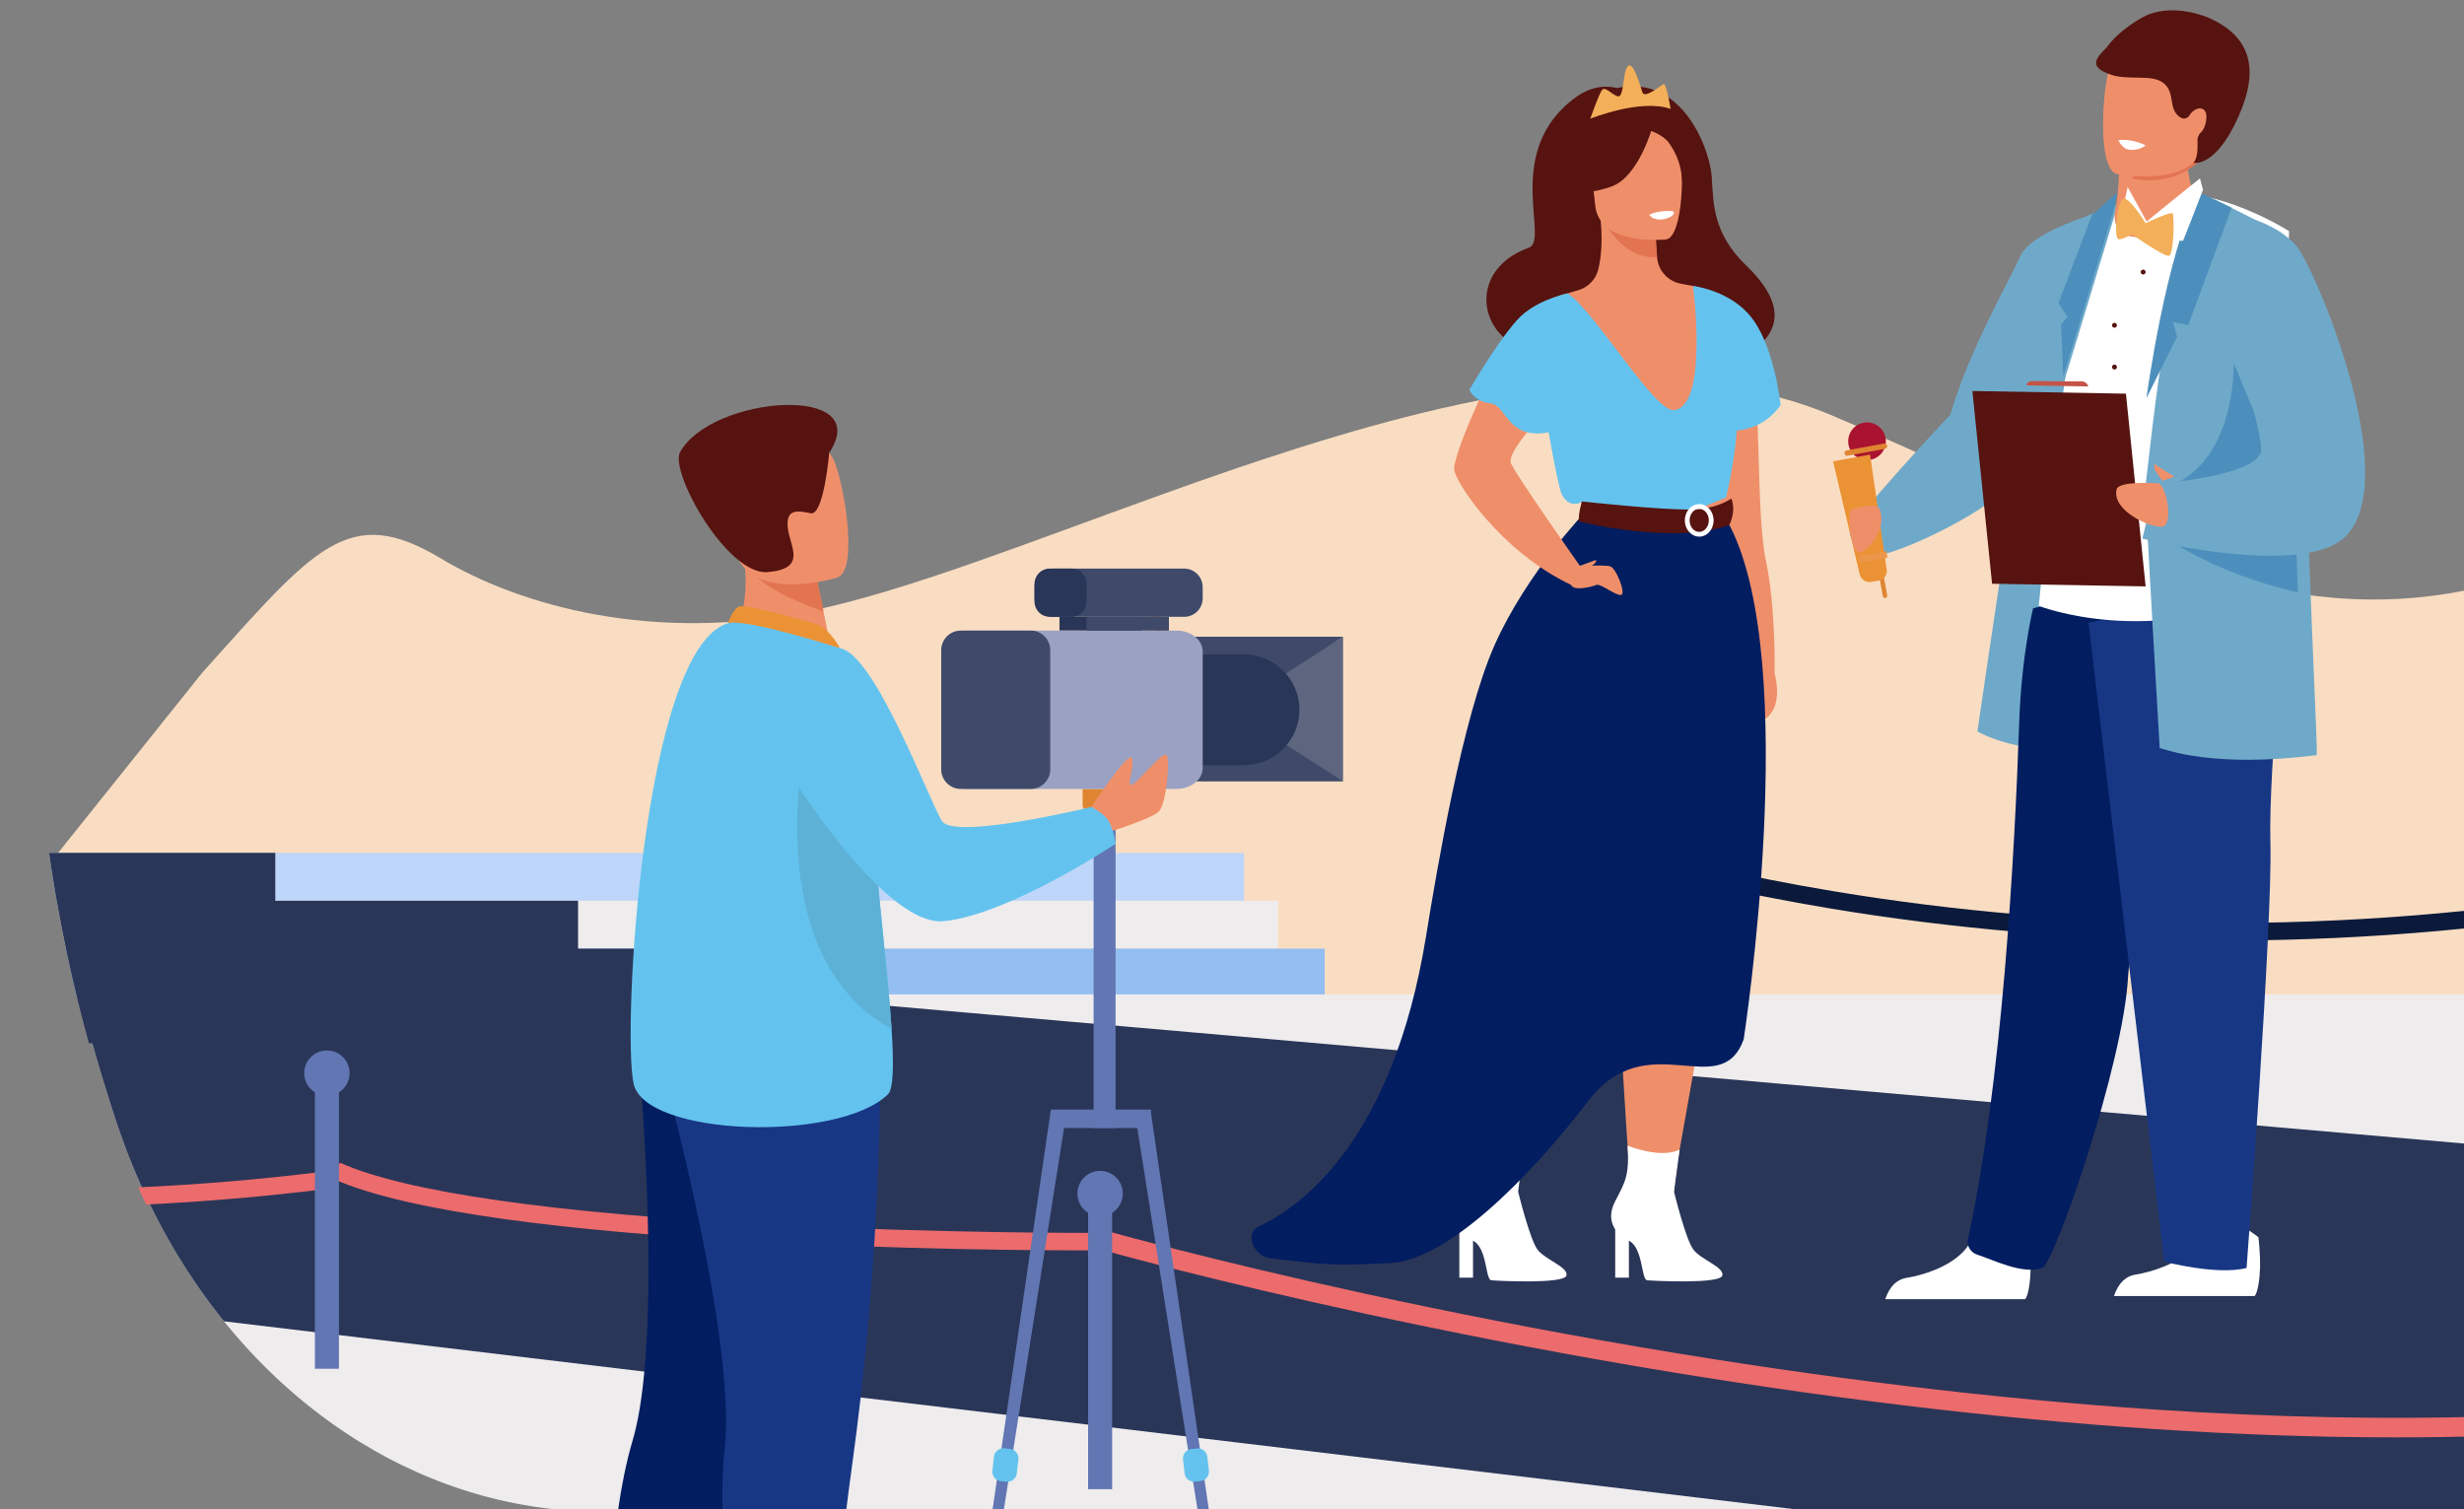 <?xml version="1.0" encoding="UTF-8" standalone="no"?>
<!-- Created with Inkscape (http://www.inkscape.org/) -->

<svg
   xmlns:dc="http://purl.org/dc/elements/1.1/"
   xmlns:cc="http://creativecommons.org/ns#"
   xmlns:rdf="http://www.w3.org/1999/02/22-rdf-syntax-ns#"
   xmlns:svg="http://www.w3.org/2000/svg"
   xmlns="http://www.w3.org/2000/svg"
   xmlns:sodipodi="http://sodipodi.sourceforge.net/DTD/sodipodi-0.dtd"
   xmlns:inkscape="http://www.inkscape.org/namespaces/inkscape"
   version="1.1"
   id="svg2"
   xml:space="preserve"
   width="1200"
   height="735"
   viewBox="0 0 1200 735"
   sodipodi:docname="celebrity nft marketplace development.svg"
   inkscape:version="0.91 r13725"><rect x="0" y="0" width="1200" height="735" fill="#808080" stroke="none"/><defs
     id="defs6" /><sodipodi:namedview
     id="namedview4"
     pagecolor="#ffffff"
     bordercolor="#666666"
     borderopacity="1.0"
     inkscape:pageshadow="2"
     inkscape:pageopacity="0.0"
     inkscape:pagecheckerboard="0"
     showgrid="false"
     borderlayer="true"
     inkscape:zoom="0.50063319"
     inkscape:cx="810.14741"
     inkscape:cy="580.21732"
     inkscape:window-width="1366"
     inkscape:window-height="705"
     inkscape:window-x="-8"
     inkscape:window-y="-8"
     inkscape:window-maximized="1"
     inkscape:current-layer="g8" /><g
     id="g8"
     inkscape:groupmode="layer"
     inkscape:label="ink_ext_XXXXXX"
     transform="matrix(1.333,0,0,-1.333,0,735)"><g
       id="g5029"
       transform="matrix(0.643,0,0,0.643,-379.474,-136.267)"><g
         id="g352"
         transform="matrix(0.348,0,0,0.348,-3675.073,-924.702)"><path
           sodipodi:nodetypes="ccccccccccccc"
           d="m 16300,4770.28 0,-668.96 -3877.818,0 -80.386,224.648 245.004,306.242 c 183.382,203.959 238.298,277.148 389.124,186.477 128,-76.61 346.476,-139.777 606.276,-85.327 154.3,32.19 353.6,111.32 568.4,188.59 149.1,53.71 305.7,106.35 459.7,141.73 89.4,20.53 178,35.2 263.6,40.83 133.2,8.8 259.4,-4.32 371.3,-51.51 40.5,-17.03 79.8,-34.23 118,-51.26 353,-157.22 618.9,-303.27 936.8,-231.46"
           style="fill:#f9ddc2;fill-opacity:1;fill-rule:nonzero;stroke:none"
           id="path354"
           inkscape:connector-curvature="0" /></g><path
         d="m 1219,705.99 c 0,-0.05 66.5,-1.77 82.23,-44.01 15.72,-42.24 38.93,-38.16 63.8,-27.77 24.86,10.4 88.98,-21.41 88.42,-56.06 -0.57,-34.66 0,-76.34 0,-76.34 l -251.1,1.42 16.65,202.76"
         style="fill:#f9ddc2;fill-opacity:1;fill-rule:nonzero;stroke:none"
         id="path356"
         inkscape:connector-curvature="0" /><path
         d="m 1201.9,703.37 0,3.91 c -0.24,-1.89 -0.24,-3.27 0,-3.91"
         style="fill:#f9ddc2;fill-opacity:1;fill-rule:nonzero;stroke:none"
         id="path370"
         inkscape:connector-curvature="0" /><path
         d="m 1297.06,584.87 0,-27.21 -674.689,0 c -0.22,1.26 -0.449,2.52 -0.659,3.78 -0.315,1.85 -0.62,3.71 -0.926,5.56 -0.391,2.35 -0.763,4.71 -1.126,7.08 -0.305,1.95 -0.611,3.92 -0.897,5.89 -0.048,0.37 -0.105,0.72 -0.152,1.08 -0.182,1.27 -0.372,2.54 -0.545,3.82 l 678.994,0"
         style="fill:#bed6f9;fill-opacity:1;fill-rule:nonzero;stroke:none"
         id="path372"
         inkscape:connector-curvature="0" /><path
         d="m 1316.35,557.66 0,-27.21 -688.72,0 -0.009,0.02 c -0.124,0.63 -0.258,1.24 -0.382,1.86 -0.267,1.27 -0.535,2.54 -0.802,3.83 -0.411,2.06 -0.83,4.15 -1.231,6.23 -0.038,0.18 -0.067,0.35 -0.105,0.52 -0.372,1.91 -0.735,3.83 -1.088,5.75 -0.353,1.84 -0.687,3.68 -1.031,5.52 -0.2,1.13 -0.391,2.25 -0.592,3.37 l -0.019,0.11 693.979,0"
         style="fill:#eeeced;fill-opacity:1;fill-rule:nonzero;stroke:none"
         id="path374"
         inkscape:connector-curvature="0" /><path
         d="m 1342.85,530.45 0,-27.22 -709.035,0 c -0.191,0.79 -0.382,1.58 -0.573,2.36 -0.124,0.5 -0.248,1 -0.362,1.5 -0.363,1.51 -0.726,3.02 -1.069,4.54 -0.325,1.35 -0.64,2.71 -0.955,4.09 -0.238,1.07 -0.486,2.15 -0.725,3.23 -0.869,3.81 -1.699,7.65 -2.501,11.5 l 715.22,0"
         style="fill:#93bef2;fill-opacity:1;fill-rule:nonzero;stroke:none"
         id="path376"
         inkscape:connector-curvature="0" /><path
         d="m 618.066,584.87 0,0 0,0 c -0.104,0.7 -0.201,1.4 -0.296,2.1 -0.142,1.03 -0.281,2.05 -0.418,3.08 0.139,-1.03 0.281,-2.05 0.423,-3.08 0.088,-0.7 0.187,-1.4 0.296,-2.1 m -1.141,8.38 c -0.044,0.32 -0.089,0.64 -0.133,0.97 -0.198,1.55 -0.389,3.08 -0.579,4.63 0.194,-1.55 0.383,-3.08 0.58,-4.62 0.045,-0.34 0.091,-0.66 0.132,-0.98 m -2.075,17.51 c -0.086,0.81 -0.171,1.61 -0.253,2.42 -0.044,0.42 -0.088,0.84 -0.13,1.27 0.043,-0.43 0.088,-0.85 0.133,-1.27 0.082,-0.81 0.165,-1.61 0.25,-2.42 m -0.768,7.58 c -0.038,0.39 -0.077,0.78 -0.115,1.17 -0.007,0.11 -0.019,0.22 -0.032,0.32 0.013,-0.1 0.026,-0.21 0.033,-0.32 0.038,-0.39 0.076,-0.78 0.114,-1.17 m -0.178,1.77 c -0.156,1.71 -0.304,3.42 -0.452,5.13 -0.038,0.43 -0.075,0.86 -0.111,1.29 0.037,-0.43 0.075,-0.86 0.114,-1.29 0.143,-1.71 0.296,-3.42 0.449,-5.13 m -1.073,12.77 c -0.007,0.08 -0.013,0.16 -0.019,0.25 -0.004,0.04 -0.007,0.09 -0.011,0.14 0.004,-0.05 0.007,-0.1 0.011,-0.14 0.006,-0.09 0.013,-0.17 0.019,-0.25 m -0.189,2.49 c -0.047,0.64 -0.093,1.29 -0.139,1.93 0.047,-0.64 0.093,-1.29 0.139,-1.93 m -0.34,4.79 c -0.022,0.34 -0.043,0.68 -0.063,1.02 -0.005,0.09 -0.013,0.16 -0.019,0.24 0.006,-0.08 0.015,-0.15 0.02,-0.24 0.02,-0.34 0.041,-0.68 0.062,-1.02 m -0.427,6.92 c -0.078,1.32 -0.149,2.63 -0.216,3.95 0.069,-1.32 0.141,-2.64 0.216,-3.95 m -0.719,15.45 c -0.03,0.89 -0.059,1.78 -0.086,2.68 0.028,-0.9 0.057,-1.79 0.086,-2.68 m -0.237,7.88 c -0.027,1.12 -0.05,2.23 -0.074,3.35 -0.019,0.9 -0.035,1.8 -0.05,2.71 0.015,-0.91 0.032,-1.81 0.052,-2.71 0.025,-1.12 0.047,-2.23 0.072,-3.35 m 1.549,65.87 c 1.72,23.66 4.753,47.62 9.306,71.75 0.132,0.7 0.264,1.39 0.397,2.08 -0.133,-0.69 -0.263,-1.39 -0.392,-2.08 -4.553,-24.13 -7.589,-48.09 -9.311,-71.75"
         style="fill:#ced1d8;fill-opacity:1;fill-rule:nonzero;stroke:none"
         id="path380"
         inkscape:connector-curvature="0" /><path
         d="m 622.499,811.78 c 0.109,0.56 0.219,1.11 0.33,1.67 1.291,6.52 2.694,13.05 4.213,19.6 -1.519,-6.55 -2.921,-13.09 -4.211,-19.61 -0.112,-0.55 -0.223,-1.11 -0.332,-1.66"
         style="fill:#ced1d8;fill-opacity:1;fill-rule:nonzero;stroke:none"
         id="path382"
         inkscape:connector-curvature="0" /><path
         d="m 642.327,887.33 c 0.284,0.86 0.572,1.71 0.864,2.56 -0.291,-0.85 -0.579,-1.7 -0.864,-2.56"
         style="fill:#ced1d8;fill-opacity:1;fill-rule:nonzero;stroke:none"
         id="path384"
         inkscape:connector-curvature="0" /><g
         id="g438"
         transform="scale(0.123,0.123)"><path
           d="m 16300,4101.32 0,-2393.08 -37.8,0 -3057.7,1.06 0,0 -2794.7,0.9 -52.2,0 -901.48,0.32 -52.24,0 -676.94,0.25 -470.18,0.16 -100.65,0.08 -486.16,0.17 0.07,0.48 -97.21,0 c -10.3,0 -20.6,0.09 -30.91,0.17 -3.69,0.16 -7.4,0.24 -11.02,0.24 -8.29,0.17 -16.34,0.41 -24.55,0.82 -5.55,0 -11.03,0.32 -16.58,0.49 -6.68,0.24 -13.44,0.56 -20.11,0.89 -5.48,0.24 -10.95,0.57 -16.27,0.9 -8.69,0.49 -17.54,1.06 -26.22,1.63 -3.39,0.32 -6.85,0.57 -10.15,0.81 -8.21,0.66 -16.42,1.31 -24.63,2.12 -2.25,0.08 -4.51,0.33 -6.76,0.57 -4.99,0.41 -9.9,0.9 -14.81,1.39 -4.42,0.4 -8.85,0.9 -13.27,1.47 -0.81,0 -1.62,0.07 -2.58,0.16 -7.8,0.9 -15.86,1.79 -23.9,2.69 -7.89,0.97 -15.86,1.95 -23.82,3.01 -13.21,1.72 -26.32,3.59 -39.28,5.55 -5.96,0.81 -11.75,1.79 -17.63,2.77 -16.89,2.52 -33.64,5.54 -50.37,8.64 -5.88,1.06 -11.68,2.19 -17.47,3.34 -5.79,1.14 -11.59,2.28 -17.38,3.5 -11.51,2.28 -22.95,4.65 -34.37,7.26 -7.88,1.71 -15.69,3.42 -23.34,5.29 -11.99,2.69 -23.98,5.62 -35.81,8.64 -5.47,1.39 -10.95,2.85 -16.42,4.24 -4.83,1.14 -9.58,2.45 -14.24,3.67 -5.24,1.46 -10.39,2.85 -15.62,4.24 -8.29,2.36 -16.41,4.64 -24.62,7 -4.27,1.23 -8.53,2.53 -12.72,3.67 -9.1,2.77 -18.11,5.54 -27.28,8.32 -10.39,3.17 -20.68,6.52 -30.99,9.85 -4.9,1.63 -9.9,3.26 -14.72,4.98 -17.07,5.78 -34.05,11.65 -50.95,17.68 -3.62,1.47 -7.56,2.86 -11.26,4.24 -9.91,3.67 -19.64,7.26 -29.47,11.25 -10.78,4.07 -21.32,8.23 -31.94,12.63 -1.21,0.41 -2.34,0.98 -3.47,1.47 -10.7,4.4 -21.49,8.72 -32.19,13.28 l -1.77,0.82 c -10.63,4.56 -21.16,9.2 -31.7,13.85 -20.77,9.29 -41.62,18.91 -62.14,28.94 -2.49,1.14 -4.9,2.27 -7.41,3.58 -9.89,4.81 -19.71,9.78 -29.53,14.75 l -0.24,0.08 c -10.78,5.55 -21.65,11.17 -32.36,16.71 -10.7,5.7 -21.24,11.33 -31.79,17.28 l -0.48,0.24 c -9.57,5.22 -18.91,10.44 -28.33,15.82 -2.49,1.3 -4.82,2.77 -7.16,4.07 -20.2,11.57 -40.32,23.47 -60.2,35.78 -9.82,5.95 -19.55,12.06 -29.37,18.25 l -2.09,1.31 c -9.98,6.43 -20.04,12.95 -30.1,19.56 l -1.45,0.9 c -10.14,6.76 -20.2,13.61 -30.35,20.45 -10.3,7.01 -20.43,14.02 -30.57,21.19 -10.15,7.17 -20.29,14.43 -30.35,21.76 -10.05,7.42 -20.04,14.84 -30.01,22.33 -9.99,7.34 -19.89,15 -29.7,22.74 -9.91,7.66 -19.72,15.41 -29.54,23.23 -19.48,15.81 -38.87,31.7 -58.03,48.24 -1.44,1.23 -2.89,2.45 -4.42,3.67 -5.63,4.81 -11.27,9.78 -16.74,14.76 -22.45,19.56 -44.51,39.61 -66.4,60.06 -8.29,7.9 -16.66,15.81 -24.7,23.72 -7.01,6.76 -14.01,13.61 -20.93,20.46 -0.96,0.89 -1.93,1.79 -2.81,2.84 l -9.58,9.54 c -7.09,7.01 -14.09,14.1 -21.01,21.27 l -1.29,1.22 c -8.04,8.32 -15.94,16.63 -23.82,24.95 -0.89,0.89 -1.77,1.79 -2.66,2.76 -6.83,7.26 -13.59,14.43 -20.27,21.69 -2.74,3.09 -5.64,6.11 -8.37,9.21 -5.32,5.86 -10.79,11.73 -16.19,17.76 -10.62,11.9 -21.4,23.88 -31.87,36.27 -6.27,7.17 -12.63,14.5 -18.67,21.92 l -0.56,0.57 c -4.99,5.87 -9.89,11.66 -14.73,17.69 -5.48,6.36 -10.86,12.88 -16.18,19.4 -2.41,3.01 -4.82,5.95 -7.24,8.96 -5.8,7.17 -11.51,14.42 -17.3,21.68 -5.72,7.17 -11.51,14.5 -17.14,21.92 -9.42,12.14 -18.76,24.45 -28.09,36.84 -2.57,3.51 -5.15,6.93 -7.65,10.43 -5.39,7.18 -10.77,14.51 -16.01,21.76 -6.04,8.24 -11.91,16.46 -17.87,24.86 -3.54,5.14 -7.32,10.43 -11.02,15.81 -0.73,0.98 -1.37,1.96 -2.09,2.93 -5.64,8.08 -11.11,16.14 -16.74,24.29 l -1.14,1.72 c -7.23,10.51 -14.32,21.19 -21.32,31.86 l -0.4,0.57 c -7.16,10.92 -14.41,21.93 -21.49,33.01 -5.63,8.88 -11.27,17.69 -16.82,26.73 -2.33,3.75 -4.67,7.5 -7,11.33 -6.04,9.62 -11.83,19.32 -17.86,29.1 l -0.73,1.38 c -6.85,11.41 -13.68,22.98 -20.45,34.48 -6.35,11.08 -12.71,22.16 -19.07,33.25 -0.81,1.46 -1.6,2.93 -2.33,4.48 -6.19,10.84 -12.23,21.68 -18.19,32.6 -6.52,11.9 -12.8,23.88 -19.15,35.86 -0.81,1.39 -1.53,2.85 -2.26,4.32 -5.55,10.68 -11.1,21.19 -16.49,31.87 -6.28,12.06 -12.32,24.36 -18.35,36.67 -2.9,5.71 -5.72,11.66 -8.62,17.52 -2.09,4.4 -4.26,8.88 -6.35,13.37 -1.78,3.5 -3.55,7.09 -5.15,10.76 -4.84,9.94 -9.42,19.88 -14.01,29.91 -3.87,8.39 -7.8,16.95 -11.51,25.42 -1.53,3.35 -3.06,6.61 -4.51,10.03 -2.89,6.44 -5.71,12.79 -8.44,19.23 -4.67,10.76 -9.26,21.44 -13.85,32.19 -4.27,9.87 -8.37,19.97 -12.47,30 -5.31,12.79 -10.55,25.83 -15.61,38.71 -2.51,6.27 -4.92,12.63 -7.41,18.83 -2.66,6.76 -5.23,13.61 -7.81,20.37 -8.69,22.98 -17.14,46.13 -25.35,69.44 -0.32,0.81 -0.56,1.63 -0.8,2.44 -2.25,6.2 -4.43,12.31 -6.52,18.42 -3.3,9.86 -6.69,19.56 -9.9,29.35 -19.96,59.81 -39.43,120.78 -58.27,182.63 -3.38,10.76 -6.67,21.36 -9.89,32.12 -0.49,1.71 -0.97,3.42 -1.53,5.05 -15.7,52.16 -30.91,105.05 -45.72,158.52 -3.86,13.93 -7.72,27.87 -11.51,41.89 -4.1,15.57 -8.29,31.13 -12.56,46.78 -0.15,1.39 -0.56,2.61 -0.88,3.75 -3.53,13.44 -7.08,26.81 -10.46,40.18 -0.81,3.17 -1.61,6.27 -2.41,9.45 -3.78,14.75 -7.49,29.42 -11.19,44.5 -2.5,9.78 -4.91,19.8 -7.32,29.58 l 11134.43,0"
           style="fill:#eeeced;fill-opacity:1;fill-rule:nonzero;stroke:none"
           id="path440"
           inkscape:connector-curvature="0" /></g><g
         id="g442"
         transform="scale(0.123,0.123)"><path
           d="m 15352.7,4434.58 c 317.5,8.23 634.1,29.99 947.3,65.2 l 0,-81.5 c -314.4,-35.21 -632.3,-56.81 -951,-64.87 -94.5,-2.45 -189,-3.59 -283.5,-3.59 -122.6,0 -245.1,1.96 -367.5,6.03 -1.3,0 -2.7,0 -4,0.16 -9,0.25 -18.1,0.57 -27.1,0.9 -183.8,6.52 -367.5,17.6 -550.2,33.17 -289.5,24.69 -576.5,60.47 -858.4,107.17 -105.9,17.53 -206.3,35.86 -300.8,54.45 -55.3,10.83 -108.7,21.83 -159.9,32.84 -75,15.97 -145.4,32.03 -210.8,47.67 -114.4,27.31 -213.8,53.39 -296.9,76.54 -152,42.38 -249.4,74.89 -283.6,86.71 -8.8,3.01 -13.3,4.64 -13.8,4.81 l 13.8,38.06 13.8,38.22 c 2.1,-0.81 96.7,-34.72 269.4,-83.37 96,-27.22 216.1,-58.92 357.8,-92.02 51.9,-12.14 106.6,-24.28 164,-36.67 48.9,-10.51 99.8,-21.03 152.6,-31.46 97,-19.15 200.5,-38.14 310,-56.24 278.7,-46.12 562.6,-81.5 848.8,-105.78 182.3,-15.65 365.4,-26.65 548.7,-33.17 4.4,-0.08 8.6,-0.24 13,-0.41 10,-0.33 20.2,-0.73 30.2,-0.98 212.6,-6.76 425.5,-7.33 638.1,-1.87"
           style="fill:#0b1a3b;fill-opacity:1;fill-rule:nonzero;stroke:none"
           id="path444"
           inkscape:connector-curvature="0" /></g><g
         style="fill:#2a3658;fill-opacity:1"
         id="g446"
         transform="scale(0.123,0.123)"><path
           d="m 16300,3401.89 0,-1693.57 -550.4,0.17 -2545.1,0.81 0,0 -1.5,0.08 -102.9,12.31 -2739.7,327.79 -57.4,6.85 -343.05,41.16 -0.08,0 -111.25,13.28 -0.08,0 -323.23,38.63 -56.4,6.77 -674.49,80.68 -358.6,42.87 -271.72,32.43 -33.48,4.16 -337.7,40.26 -1413.55,169.11 -111.31,13.37 -435.48,52.08 c -5.8,7.17 -11.51,14.42 -17.3,21.68 -5.72,7.17 -11.51,14.5 -17.14,21.92 -9.42,12.14 -18.76,24.45 -28.09,36.84 -2.57,3.51 -5.15,6.93 -7.65,10.43 -5.39,7.18 -10.77,14.51 -16.01,21.76 -6.04,8.24 -11.91,16.46 -17.87,24.86 -3.54,5.14 -7.32,10.43 -11.02,15.81 -0.73,0.98 -1.37,1.96 -2.09,2.93 -5.64,8.08 -11.11,16.14 -16.74,24.29 l -1.14,1.72 c -7.23,10.51 -14.32,21.19 -21.32,31.86 l -0.4,0.57 c -7.16,10.92 -14.41,21.93 -21.49,33.01 -5.63,8.88 -11.27,17.69 -16.82,26.73 -2.33,3.75 -4.67,7.5 -7,11.33 -6.04,9.62 -11.83,19.32 -17.86,29.1 l -0.73,1.38 c -6.85,11.41 -13.68,22.98 -20.45,34.48 -6.35,11.08 -12.71,22.16 -19.07,33.25 -0.81,1.46 -1.6,2.93 -2.33,4.48 -6.19,10.84 -12.23,21.68 -18.19,32.6 -6.52,11.9 -12.8,23.88 -19.15,35.86 -0.81,1.39 -1.53,2.85 -2.26,4.32 -5.55,10.68 -11.1,21.19 -16.49,31.87 -6.28,12.06 -12.32,24.36 -18.35,36.67 -2.9,5.71 -5.72,11.66 -8.62,17.52 -2.09,4.4 -4.26,8.88 -6.35,13.37 -1.78,3.5 -3.55,7.09 -5.15,10.76 -4.84,9.94 -9.42,19.88 -14.01,29.91 -3.87,8.39 -7.8,16.95 -11.51,25.42 -1.53,3.35 -3.06,6.61 -4.51,10.03 -2.89,6.44 -5.71,12.79 -8.44,19.23 -4.67,10.76 -9.26,21.44 -13.85,32.19 -4.27,9.87 -8.37,19.97 -12.47,30 -5.31,12.79 -10.55,25.83 -15.61,38.71 -2.51,6.27 -4.92,12.63 -7.41,18.83 -2.66,6.76 -5.23,13.61 -7.81,20.37 -8.69,22.98 -17.14,46.13 -25.35,69.44 -0.32,0.81 -0.56,1.63 -0.8,2.44 -2.25,6.2 -4.43,12.31 -6.52,18.42 -3.3,9.86 -6.69,19.56 -9.9,29.35 -19.96,59.81 -39.43,120.78 -58.27,182.63 -3.38,10.76 -6.67,21.36 -9.89,32.12 -0.49,1.71 -0.97,3.42 -1.53,5.05 -15.7,52.16 -30.91,105.05 -45.72,158.52 -3.86,13.93 -7.72,27.87 -11.51,41.89 -4.1,15.57 -8.29,31.13 -12.56,46.78 -0.15,1.39 -0.56,2.61 -0.88,3.75 -3.53,13.44 -7.08,26.81 -10.46,40.18 -0.81,3.17 -1.61,6.27 -2.41,9.45 -3.78,14.75 -7.49,29.42 -11.19,44.5 -2.5,9.78 -4.91,19.8 -7.32,29.58 l 3133,0 491.2,-42.87 141.9,-12.47 0.08,0 445.31,-38.87 2.86,-0.24 149.47,-13.04 0.08,0 344.66,-30.24 101.71,-8.88 67.26,-5.87 1233.9,-107.82 618,-54.12 0.1,0 111.2,-9.62 313.6,-27.47 0.1,0 5.4,-0.48 321,-28.04 0,0 1390.4,-121.6 0.1,0 505.6,-44.17 0.1,0 248.8,-21.84 0.1,0 505.3,-44.17 0.1,0 1003.1,-87.62"
           style="fill:#2a3658;fill-opacity:1;fill-rule:nonzero;stroke:none"
           id="path448"
           inkscape:connector-curvature="0" /></g><path
         d="m 1018.23,530.45 0,-27.22 -69.661,-12.11 -82.885,-14.41 -224.958,0 c -0.478,1.71 -0.946,3.43 -1.413,5.14 -0.506,1.91 -1.021,3.82 -1.537,5.74 -0.028,0.16 -0.076,0.32 -0.114,0.47 -0.43,1.64 -0.869,3.28 -1.279,4.92 -0.106,0.39 -0.201,0.78 -0.296,1.16 -0.468,1.81 -0.926,3.62 -1.375,5.46 -0.305,1.2 -0.601,2.42 -0.897,3.63 -0.191,0.79 -0.382,1.58 -0.573,2.36 -0.124,0.5 -0.248,1 -0.362,1.5 -0.363,1.51 -0.726,3.02 -1.069,4.54 -0.325,1.35 -0.64,2.71 -0.955,4.09 -0.238,1.07 -0.486,2.15 -0.725,3.23 -0.869,3.81 -1.699,7.65 -2.501,11.5 l -0.009,0.02 c -0.124,0.63 -0.258,1.24 -0.382,1.86 -0.267,1.27 -0.535,2.54 -0.802,3.83 -0.411,2.06 -0.83,4.15 -1.231,6.23 -0.038,0.18 -0.067,0.35 -0.105,0.52 -0.372,1.91 -0.735,3.83 -1.088,5.75 -0.353,1.84 -0.687,3.68 -1.031,5.52 -0.2,1.13 -0.391,2.25 -0.592,3.37 l -0.019,0.11 c -0.22,1.26 -0.449,2.52 -0.659,3.78 -0.315,1.85 -0.62,3.71 -0.925,5.56 -0.391,2.35 -0.764,4.71 -1.126,7.08 -0.306,1.95 -0.612,3.92 -0.898,5.89 -0.048,0.37 -0.105,0.72 -0.153,1.08 -0.181,1.27 -0.372,2.54 -0.544,3.82 l 128.519,0 0,-27.2 172.043,0 0,-27.22 99.602,0"
         style="fill:#2a3658;fill-opacity:1;fill-rule:nonzero;stroke:none"
         id="path450"
         inkscape:connector-curvature="0" /><g
         id="g452"
         transform="scale(0.106,0.106)"><path
           d="m 16032.2,7877.08 c 0,0 -569.2,-601.38 -548.7,-649.96 20.4,-48.68 5.8,-65.35 98.3,-111.48 92.4,-46.14 676.6,255.35 697.4,333.41 20.8,78.05 -247,428.03 -247,428.03"
           style="fill:#6fa9c9;fill-opacity:1;fill-rule:nonzero;stroke:none"
           id="path454"
           inkscape:connector-curvature="0" /></g><g
         id="g456"
         transform="scale(0.112,0.112)"><path
           d="m 16052.5,8518.6 c 0,0 -287.9,-50.56 -353,-220.43 -65.2,-169.96 -398.5,-2459.77 -398.5,-2459.77 0,0 217.2,-134.42 608.2,-82.62 390.8,51.8 143.3,2762.82 143.3,2762.82"
           style="fill:#6fa9c9;fill-opacity:1;fill-rule:nonzero;stroke:none"
           id="path458"
           inkscape:connector-curvature="0" /></g><g
         id="g460"
         transform="scale(0.107,0.107)"><path
           d="m 16298.3,3248.13 c -1,-51.24 -10.3,-132.95 -28.9,-152.05 l -742.6,0 c 9.4,26.93 36.2,100.62 112.8,113.11 86.9,14.07 222.5,55.9 301.7,139.56 28.1,29.72 49.2,64.85 58.4,105.84 35,156.15 290,-47.89 290,-47.89 0,0 10.3,-82.17 8.6,-158.57"
           style="fill:#ffffff;fill-opacity:1;fill-rule:nonzero;stroke:none"
           id="path462"
           inkscape:connector-curvature="0" /></g><g
         id="g464"
         transform="scale(0.115,0.115)"><path
           d="m 16298.4,3038.42 c -0.9,-47.93 -9.6,-124.36 -27,-142.23 l -694.7,0 c 8.8,25.18 33.9,94.12 105.6,105.8 81.3,13.16 208.1,52.29 282.2,130.56 26.4,27.8 46,60.66 54.6,99.01 32.8,146.06 271.3,-44.8 271.3,-44.8 0,0 9.6,-76.87 8,-148.34"
           style="fill:#ffffff;fill-opacity:1;fill-rule:nonzero;stroke:none"
           id="path466"
           inkscape:connector-curvature="0" /></g><g
         style="fill:#021d60;fill-opacity:1"
         id="g468"
         transform="scale(0.113,0.113)"><path
           d="m 15165.6,3155.2 c 79.2,-25.2 230.3,-102.23 326.3,-65.97 62.1,23.35 408.9,1026.65 431.4,1465.47 1.6,31.92 7.9,76.49 17.7,130.71 20.6,113.28 56.6,268.93 97.9,440.67 111,460.13 261.1,1035.76 257.9,1219.79 -5,285.56 -851.1,59.87 -851.1,59.87 0,0 -58.2,-234.26 -69.8,-573.41 -23,-673.27 -86.1,-1810.37 -257.9,-2600.1 -7.3,-33.52 14.8,-66.59 47.6,-77.03"
           style="fill:#021d60;fill-opacity:1;fill-rule:nonzero;stroke:none"
           id="path470"
           inkscape:connector-curvature="0" /></g><g
         style="fill:#173785;fill-opacity:1"
         id="g472"
         transform="scale(0.116,0.116)"><path
           d="m 15317.5,6169.57 370.8,-3129.84 c 0,0 255.1,-68.11 403.6,-31.22 0,0 127.4,1676.24 116.7,2081.51 -10.6,405.28 91.4,1084.45 -23.2,1159.35 -114.7,74.9 -867.9,-79.8 -867.9,-79.8"
           style="fill:#173785;fill-opacity:1;fill-rule:nonzero;stroke:none"
           id="path474"
           inkscape:connector-curvature="0" /></g><g
         id="g476"
         transform="scale(0.116,0.116)"><path
           d="m 16300,8087.04 c 0,0 -458.6,296.64 -787.6,144.91 -52.5,-24.17 -112.3,-91.57 -155.1,-138.78 -119,-131.02 -283.2,-1841.55 -283.2,-1841.55 0,0 545,-215 1179.5,84.23 l 46.4,1751.19"
           style="fill:#ffffff;fill-opacity:1;fill-rule:nonzero;stroke:none"
           id="path478"
           inkscape:connector-curvature="0" /></g><g
         id="g480"
         transform="scale(0.11,0.11)"><path
           d="m 16300,8649.93 c 0,0 -435.4,-101.66 -501.5,-255.29 -66.1,-153.72 -502.3,-889.22 -380.6,-1207.9 39.4,-103.39 393.7,-115.09 454,63.39 49.9,148.19 428.1,1399.8 428.1,1399.8"
           style="fill:#6fa9c9;fill-opacity:1;fill-rule:nonzero;stroke:none"
           id="path482"
           inkscape:connector-curvature="0" /></g><g
         id="g484"
         transform="scale(0.113,0.113)"><path
           d="m 15932.5,8276.24 c 103.7,-20.3 256,1.32 367.5,74.83 -50.4,120.19 -71,215.14 -78.4,276.56 -0.4,3.27 -0.7,6.44 -1,9.44 -3.3,31.86 -2.8,53.48 -1.3,63.36 l -268,0 c 0,0 -73.2,-33.44 -73.2,-56.65 0,-12.35 -0.1,-24.18 -0.4,-35.47 -0.5,-30.89 -1.7,-57.81 -3.3,-80.84 -5.1,-75.18 -13.7,-110.66 -13.7,-110.66 0,0 -32.8,-120.02 71.8,-140.57"
           style="fill:#ef8f6a;fill-opacity:1;fill-rule:nonzero;stroke:none"
           id="path486"
           inkscape:connector-curvature="0" /></g><g
         id="g488"
         transform="scale(0.113,0.113)"><path
           d="m 15945.4,8565.64 c 203.9,-39.45 322.3,71.97 348.8,100.61 3.9,4.07 5.8,6.47 5.8,6.47 -2.2,1.06 -4.4,2.04 -6.8,3.01 -75.9,30.76 -248.2,6.29 -344.4,-28.9 -0.5,-31.02 -1.8,-58.06 -3.4,-81.19"
           style="fill:#e27452;fill-opacity:1;fill-rule:nonzero;stroke:none"
           id="path490"
           inkscape:connector-curvature="0" /></g><g
         id="g492"
         transform="scale(0.114,0.114)"><path
           d="m 16171.4,8681.86 c -36,-193.8 -286.2,-187.49 -394.3,-175.23 -30.4,3.33 -49.6,7.19 -49.6,7.19 -34.2,9.2 -53.3,63.26 -62.3,133.96 -17.6,140.08 4.7,345.66 28.3,398.23 35.7,79.13 102.7,164.7 354.6,102.95 251.9,-61.78 169.5,-218.7 123.3,-467.1"
           style="fill:#ef8f6a;fill-opacity:1;fill-rule:nonzero;stroke:none"
           id="path494"
           inkscape:connector-curvature="0" /></g><g
         id="g496"
         transform="scale(0.115,0.115)"><path
           d="m 15547.9,9074.64 c 34.2,47.25 106.5,104.99 172.3,140.53 141.1,76.39 321.8,-2.4 322.6,-2.73 204,-89.67 257.2,-245.72 149.1,-488.78 -114.3,-257.04 -223.2,-228.11 -223.2,-228.11 0,0 23.1,14.33 21,94.49 -0.1,4.52 -0.3,8.34 -0.5,11.64 -1.1,16.42 4.7,32.83 17,43.78 25.3,22.66 37.7,91.02 16.5,110.06 -25.6,22.97 -61.6,-4.93 -73.1,-26.38 -10,-15.16 -28,-20.48 -44.7,-9.88 -63.5,40.13 -22.3,120.4 -82.9,169.5 -60.7,49.1 -183.8,7.87 -274.8,47 -119.1,44.38 -25,103.28 0.7,138.88"
           style="fill:#56130f;fill-opacity:1;fill-rule:nonzero;stroke:none"
           id="path498"
           inkscape:connector-curvature="0" /></g><g
         id="g500"
         transform="scale(0.117,0.117)"><path
           d="m 15532.4,5507.84 c 39.6,-10.19 263.7,-97.12 761.4,-34.6 6.2,0.77 -5.5,189.96 -29.6,813.78 -2.5,64.4 -5.1,128.98 -7.5,193.21 -1.2,27.15 -2.2,54.21 -3.3,81.19 -21.8,551.71 -43.5,1049.98 -48.1,1076.78 -10.5,60.72 -20.2,112.45 -30.9,157.33 -31.1,130.69 -69.8,202.37 -154.2,263.95 -8.2,6.25 -75.7,40.25 -135.2,69.88 -49.4,24.49 -93.1,45.9 -93.1,45.9 l -0.1,0 c -19.5,-9.67 -43.2,-54.55 -67.7,-117.67 -45.4,-116.3 -94.3,-294.44 -128.3,-427.36 l -0.1,-0.68 0,-0.09 c -21.9,-85.9 -37.6,-152.78 -42.2,-171.97 -7.5,-32.37 -17.5,-95.06 -29.3,-180.1 -16.1,-115.79 -35.2,-272.86 -55.4,-451.08 -2.1,-18.33 -4.2,-36.91 -6.3,-55.58 -2.4,-21.41 67.1,-1226.75 69.9,-1262.89"
           style="fill:#6fa9c9;fill-opacity:1;fill-rule:nonzero;stroke:none"
           id="path502"
           inkscape:connector-curvature="0" /></g><g
         id="g504"
         transform="scale(0.116,0.116)"><path
           d="m 16028.7,7440.73 c 0.3,-1.29 15.8,-559.75 -404.3,-627.55 -420.1,-67.89 -141,-85.85 -141,-85.85 0,0 790.5,33.6 803.5,54.48 13.1,20.88 -258.2,658.92 -258.2,658.92"
           style="fill:#4d8fbc;fill-opacity:1;fill-rule:nonzero;stroke:none"
           id="path506"
           inkscape:connector-curvature="0" /></g><g
         id="g508"
         transform="scale(0.117,0.117)"><path
           d="m 15563.5,6527.18 c 0,0 7.8,-5.54 22.8,-15.27 l 0.8,-0.42 c 63.7,-40.62 252.5,-151.37 527.5,-225.69 28.9,-7.77 58.7,-15.19 89.5,-22.02 -2.5,64.17 -5,128.51 -7.5,192.5 36.3,2.82 71.1,7.42 103.4,14.25 -1.1,8.53 -2.2,16.89 -3.3,25.34 -35,14.42 -69.8,28.24 -103.4,41.3 -27.3,10.75 -53.6,20.9 -78.7,30.29 -113,42.92 -196.7,72.01 -196.7,72.01 l -334.4,-105.97 -20,-6.32"
           style="fill:#4d8fbc;fill-opacity:1;fill-rule:nonzero;stroke:none"
           id="path510"
           inkscape:connector-curvature="0" /></g><g
         id="g512"
         transform="scale(0.12,0.12)"><path
           d="m 15062.1,6361.99 c 0,0 41.7,-10.38 108.3,-23.83 l 0.7,-0.17 c 122.8,-24.67 329.2,-59.21 513.5,-57.39 27.2,0.34 54,1.41 79.8,3.41 35.4,2.74 69.2,7.22 100.7,13.87 67.3,14.28 123.8,38.28 160.7,75.9 274.2,279.38 -149.7,1281.87 -238.8,1379.37 -104.1,113.94 -293.9,153.89 -398.8,167.6 -4.4,0.49 -8.6,1.07 -12.6,1.57 -36.9,4.4 -60.6,5.32 -61.9,5.4 l -0.1,0 c 0,0 8.3,-26.49 22,-71.34 5.4,-17.27 11.6,-37.45 18.4,-59.88 64.4,-210.94 188.7,-625.44 243.5,-859.23 20.1,-85.54 30.8,-146.91 25.9,-165.18 -21.3,-79.89 -242.9,-120.92 -383.3,-139.11 -58.6,-7.56 -103,-11.13 -112.9,-11.88 l -2.1,-0.16 -8.1,-33.3 -19.5,-79.81 -19.1,-78.4 -16.3,-67.44"
           style="fill:#6fa9c9;fill-opacity:1;fill-rule:nonzero;stroke:none"
           id="path514"
           inkscape:connector-curvature="0" /></g><g
         id="g516"
         transform="scale(0.111,0.111)"><path
           d="m 16300,8890.61 c 0,0 -33.9,-30.93 -88.7,-21.37 -32.5,5.68 -50.6,47.97 -50.6,47.97 0,0 62.4,11.18 139.3,-26.6"
           style="fill:#ffffff;fill-opacity:1;fill-rule:nonzero;stroke:none"
           id="path518"
           inkscape:connector-curvature="0" /></g><g
         id="g520"
         transform="scale(0.114,0.114)"><path
           d="m 16136.1,8424.15 163.9,-78.41 -216.3,-584.49 -76.9,14.98 21.4,-72.54 -153,-306.92 c 0,0 95.7,717.92 260.9,1027.38"
           style="fill:#4d8fbc;fill-opacity:1;fill-rule:nonzero;stroke:none"
           id="path522"
           inkscape:connector-curvature="0" /></g><g
         id="g524"
         transform="scale(0.11,0.11)"><path
           d="m 16300,8726.38 -14,-83.9 -263,-866.26 -11.7,270.3 33.1,37.52 -46.3,72.85 171.8,453.33 130.1,116.16"
           style="fill:#4d8fbc;fill-opacity:1;fill-rule:nonzero;stroke:none"
           id="path526"
           inkscape:connector-curvature="0" /></g><g
         id="g528"
         transform="scale(0.113,0.113)"><path
           d="m 16284.9,8566.91 c -0.4,1.68 -268.2,-216.4 -268.2,-216.4 l -95.6,173.03 -37.2,-171.44 81.7,-62.39 35.6,0 c 0,0 194.7,-43.02 198.7,-35.58 4.1,7.43 100.1,255.6 100.1,255.6 l -15.1,57.18"
           style="fill:#ffffff;fill-opacity:1;fill-rule:nonzero;stroke:none"
           id="path530"
           inkscape:connector-curvature="0" /></g><g
         id="g532"
         transform="scale(0.112,0.112)"><path
           d="m 16064.9,8373.98 c 0,0 219.4,109.7 227.2,91.39 7.9,-18.22 6.3,-206.33 -19,-214.16 -25.4,-7.82 -208.2,122.77 -208.2,122.77"
           style="fill:#f3af59;fill-opacity:1;fill-rule:nonzero;stroke:none"
           id="path534"
           inkscape:connector-curvature="0" /></g><g
         id="g536"
         transform="scale(0.111,0.111)"><path
           d="m 16300,8492.19 c 0,0 -88,143.8 -116.9,124.43 -28.7,-19.46 -48.2,-201.28 -21.7,-206.51 26.5,-5.31 127.2,56.49 138.6,82.08"
           style="fill:#f3af59;fill-opacity:1;fill-rule:nonzero;stroke:none"
           id="path538"
           inkscape:connector-curvature="0" /></g><g
         id="g540"
         transform="scale(0.111,0.111)"><path
           d="m 16227.8,8469.57 c 0,19.96 16.2,36.06 36.1,36.06 20,0 36.1,-16.1 36.1,-36.06 0,-19.96 -16.1,-36.15 -36.1,-36.15 -19.9,0 -36.1,16.19 -36.1,36.15"
           style="fill:#f3af59;fill-opacity:1;fill-rule:nonzero;stroke:none"
           id="path542"
           inkscape:connector-curvature="0" /></g><g
         id="g544"
         transform="scale(0.111,0.111)"><path
           d="m 16274.7,8242.12 c 0,6.96 5.7,12.67 12.6,12.67 7.1,0 12.7,-5.71 12.7,-12.67 0,-6.97 -5.6,-12.67 -12.7,-12.67 -6.9,0 -12.6,5.7 -12.6,12.67"
           style="fill:#56130f;fill-opacity:1;fill-rule:nonzero;stroke:none"
           id="path546"
           inkscape:connector-curvature="0" /></g><g
         id="g548"
         transform="scale(0.11,0.11)"><path
           d="m 16274.6,8042.05 c 0,6.99 5.6,12.71 12.7,12.71 7,0 12.7,-5.72 12.7,-12.71 0,-7.08 -5.7,-12.7 -12.7,-12.7 -7.1,0 -12.7,5.62 -12.7,12.7"
           style="fill:#56130f;fill-opacity:1;fill-rule:nonzero;stroke:none"
           id="path550"
           inkscape:connector-curvature="0" /></g><g
         id="g552"
         transform="scale(0.11,0.11)"><path
           d="m 16274.5,7826.33 c 0,7.09 5.7,12.73 12.8,12.73 7,0 12.7,-5.64 12.7,-12.73 0,-7.01 -5.7,-12.74 -12.7,-12.74 -7.1,0 -12.8,5.73 -12.8,12.74"
           style="fill:#56130f;fill-opacity:1;fill-rule:nonzero;stroke:none"
           id="path554"
           inkscape:connector-curvature="0" /></g><g
         id="g556"
         transform="scale(0.112,0.112)"><path
           d="m 16300,7130.31 c 0,0 -48.8,30.15 -67.3,42.13 -18.5,11.99 -34.9,23.98 -34.9,23.98 l 3.3,-32.47 38.2,-54.75 60.7,21.11"
           style="fill:#ef8f6a;fill-opacity:1;fill-rule:nonzero;stroke:none"
           id="path558"
           inkscape:connector-curvature="0" /></g><g
         id="g560"
         transform="scale(0.111,0.111)"><path
           d="m 15514,6646.7 786,-13.64 -100.8,986.51 -786,13.72 100.8,-986.59"
           style="fill:#56130f;fill-opacity:1;fill-rule:nonzero;stroke:none"
           id="path562"
           inkscape:connector-curvature="0" /></g><g
         id="g564"
         transform="scale(0.109,0.109)"><path
           d="m 16300,7797 c 0,0 -4.7,28.07 -41.4,27.06 -36.7,-1.1 -242.3,1.01 -242.3,1.01 0,0 -39.4,3.02 -37.3,-22.47 l 321,-5.6"
           style="fill:#c45447;fill-opacity:1;fill-rule:nonzero;stroke:none"
           id="path566"
           inkscape:connector-curvature="0" /></g><g
         id="g568"
         transform="scale(0.112,0.112)"><path
           d="m 16213.1,7097.21 c 0,0 -196.5,13.71 -206.3,-32.05 -23.1,-106.83 168.8,-194.51 231.1,-188.46 62.1,5.96 20.4,227.63 -24.8,220.51"
           style="fill:#ef8f6a;fill-opacity:1;fill-rule:nonzero;stroke:none"
           id="path570"
           inkscape:connector-curvature="0" /></g><g
         id="g572"
         transform="scale(0.102,0.102)"><path
           d="m 16288.8,7153.74 0,0 c -6.6,-1.17 -13.1,3.34 -14.4,10.01 l -23.2,127.76 c -1.3,6.66 3.2,13.14 9.9,14.41 6.6,1.18 13.1,-3.33 14.4,-10 l 23.3,-127.76 c 1.2,-6.67 -3.3,-13.14 -10,-14.42"
           style="fill:#df8531;fill-opacity:1;fill-rule:nonzero;stroke:none"
           id="path574"
           inkscape:connector-curvature="0" /></g><g
         id="g576"
         transform="scale(0.102,0.102)"><path
           d="m 16083.1,8008.1 c -10.4,57.06 27.3,111.75 84.4,122.18 57.1,10.33 111.7,-27.45 122.1,-84.4 10.4,-57.06 -27.4,-111.75 -84.4,-122.18 -57,-10.32 -111.7,27.45 -122.1,84.4"
           style="fill:#aa1330;fill-opacity:1;fill-rule:nonzero;stroke:none"
           id="path578"
           inkscape:connector-curvature="0" /></g><g
         id="g580"
         transform="scale(0.102,0.102)"><path
           d="m 16203.2,7952.65 78.5,-543.73 2.4,-16.33 3,-20.14 8.9,-62.59 c 4,-27.68 -14.7,-53.49 -42.2,-58.48 l -43.5,-8.02 c -29.6,-5.38 -58.3,13.3 -65.1,42.44 l -13.6,58.29 -4.7,19.85 -3.7,16.04 -126.2,535.02 206.2,37.65"
           style="fill:#eb9235;fill-opacity:1;fill-rule:nonzero;stroke:none"
           id="path582"
           inkscape:connector-curvature="0" /></g><g
         id="g584"
         transform="scale(0.102,0.102)"><path
           d="m 16286.4,7984.44 -208.3,-37.93 c -8.1,-1.58 -15.9,3.93 -17.4,11.99 -1.5,8.15 3.9,15.92 12,17.39 l 208.3,38.04 c 8.2,1.47 16.1,-3.93 17.5,-11.99 1.5,-8.16 -4,-15.93 -12.1,-17.5"
           style="fill:#df8531;fill-opacity:1;fill-rule:nonzero;stroke:none"
           id="path586"
           inkscape:connector-curvature="0" /></g><g
         id="g588"
         transform="scale(0.102,0.102)"><path
           d="m 16294.6,7414.79 2.4,-16.34 3,-20.16 -155.6,-28.38 -4.7,19.86 -3.7,16.05 158.6,28.97"
           style="fill:#ec9649;fill-opacity:1;fill-rule:nonzero;stroke:none"
           id="path590"
           inkscape:connector-curvature="0" /></g><g
         id="g592"
         transform="scale(0.102,0.102)"><path
           d="m 16103.6,7646.96 c 0,0 134.4,47.44 153.1,0 43.3,-110.48 -69,-236.45 -114.2,-240.47 -45.2,-3.92 -72.4,240.56 -38.9,240.47"
           style="fill:#ef8f6a;fill-opacity:1;fill-rule:nonzero;stroke:none"
           id="path594"
           inkscape:connector-curvature="0" /></g><path
         d="m 1473.17,463.46 -13.66,0 0,161.26 13.66,0 0,-161.26"
         style="fill:#eb9235;fill-opacity:1;fill-rule:nonzero;stroke:none"
         id="path596"
         inkscape:connector-curvature="0" /><path
         d="m 1453.45,631.43 c 0,7.12 5.77,12.9 12.89,12.9 7.12,0 12.89,-5.78 12.89,-12.9 0,-7.12 -5.77,-12.89 -12.89,-12.89 -7.12,0 -12.89,5.77 -12.89,12.89"
         style="fill:#eb9235;fill-opacity:1;fill-rule:nonzero;stroke:none"
         id="path598"
         inkscape:connector-curvature="0" /><path
         d="m 1245.17,725.13 c 0,0 9.43,-14.83 10.86,-22.61 1.44,-7.77 -7.4,-15.67 -7.4,-15.67 l -1.63,15.67 -1.83,22.61"
         style="fill:#ef8f6a;fill-opacity:1;fill-rule:nonzero;stroke:none"
         id="path620"
         inkscape:connector-curvature="0" /><path
         d="m 1582.48,918.46 c -18.94,18.27 -18.76,34.88 -19.7,50.24 -0.64,10.49 -8,34.04 -24.6,45.38 -2.45,1.67 -5.09,3.08 -7.96,4.13 -2.47,0.92 -5.05,1.58 -7.84,1.9 l -0.02,0 c -3.18,0.41 -6.55,0.4 -10.14,-0.09 -1.14,-0.16 -2.3,-0.36 -3.48,-0.62 0,0 -10.68,3.55 -22.24,-4.54 -43.37,-30.33 -15.55,-81.79 -27.58,-86.12 -28.92,-10.44 -29.42,-37.55 -14.5,-50.83 1.13,-1 2.33,-1.92 3.62,-2.74 5.46,-3.51 12.38,-5.39 20.36,-4.64 3.2,0.28 6.56,1 10.08,2.21 -0.55,0.87 1.03,2.39 3.97,3.97 l 0.01,0 c 2.24,1.18 5.26,2.38 8.74,3.34 l 0.01,0 c 0.37,0.11 0.76,0.2 1.14,0.3 2.48,0.61 5.15,1.1 7.89,1.35 l 0.01,0 c 14.45,1.32 31.24,-3.71 34.06,-28.37 0,0 8.22,0.97 18.76,3.58 1.69,0.42 3.45,0.88 5.24,1.38 l 0.01,0 0.04,0.01 0.01,0 c 3.05,0.87 6.2,1.86 9.33,2.99 l 0.01,0 c 2,0.73 4.01,1.51 5.99,2.36 4.25,1.83 8.3,3.94 11.87,6.37 l 0.01,0.01 c 2.7,1.85 5.12,3.87 7.11,6.11 8.76,9.8 9.29,23.5 -10.21,42.32"
         style="fill:#56130f;fill-opacity:1;fill-rule:nonzero;stroke:none"
         id="path622"
         inkscape:connector-curvature="0" /><path
         d="m 1552.18,906.95 c 0,0 24.76,-4.23 31.9,-30.02 7.14,-25.78 3.57,-98.16 9.41,-125.7 5.84,-27.54 5.01,-64.38 5.01,-64.38 0,0 5.36,-18.15 -5.01,-25.65 -10.37,-7.51 -18.57,8.7 -15.95,19.02 2.63,10.31 -25.36,226.73 -25.36,226.73"
         style="fill:#ef8f6a;fill-opacity:1;fill-rule:nonzero;stroke:none"
         id="path624"
         inkscape:connector-curvature="0" /><path
         d="m 1452.75,392.41 c 0,0 6.62,-27.22 11.04,-32.99 4.42,-5.78 17.87,-10.02 16.39,-14.8 -1.47,-4.79 -39.42,-2.95 -42.73,-2.58 -3.32,0.37 -2.21,18.42 -10.32,22.47 -8.1,4.05 -13.36,11.79 -7.78,22.47 5.57,10.68 8.15,14.49 7.02,31.52 0,0 18.6,-7.63 29.57,-2.26 l -3.19,-23.83"
         style="fill:#ffffff;fill-opacity:1;fill-rule:nonzero;stroke:none"
         id="path626"
         inkscape:connector-curvature="0" /><path
         d="m 1419.35,343.51 0,29.1 7.78,0 0,-29.1 -7.78,0"
         style="fill:#ffffff;fill-opacity:1;fill-rule:nonzero;stroke:none"
         id="path628"
         inkscape:connector-curvature="0" /><path
         d="m 1474.28,723.63 c 10.51,31.23 17.86,40.61 15.42,49.76 -1.82,6.81 -8.75,129.36 -8.75,129.36 1.54,0.64 4.68,1.38 6.38,1.93 5.36,1.74 9.53,6.02 10.91,11.49 1.67,6.58 2.58,16.15 1.42,27.93 l 1.74,-0.17 29.31,-2.96 c 0,0 0.21,-9.12 1,-17.65 l 0.02,-0.21 c 0.67,-7.41 6.16,-13.49 13.47,-14.86 3.73,-0.71 6.98,-1.3 6.98,-1.3 0,0 13.44,-29.16 18.4,-59.95 4.97,-30.79 -14.98,-46.28 10.29,-106.35 25.8,-61.36 -112.39,-34.27 -106.59,-17.02"
         style="fill:#ef8f6a;fill-opacity:1;fill-rule:nonzero;stroke:none"
         id="path630"
         inkscape:connector-curvature="0" /><path
         d="m 1570.9,777.2 c 0,0 18.8,-58.51 20.01,-78.43 1.2,-19.92 -45.9,-279.03 -47.4,-288.21 -1.4,-8.66 -2.19,-18.15 -2.19,-18.15 0,0 -4.94,-2.92 -11.99,-0.93 -9.79,2.77 -12.88,6.07 -12.88,6.07 0,0 -14.63,187.64 -5.58,254.66 9.06,67.03 9.16,124.99 9.16,124.99 l 50.87,0"
         style="fill:#ef8f6a;fill-opacity:1;fill-rule:nonzero;stroke:none"
         id="path632"
         inkscape:connector-curvature="0" /><path
         d="m 1491.25,778.95 c 0,0 -33.39,-34.61 -51.8,-75.88 -18.42,-41.27 -32.96,-128.35 -39.05,-165.79 -18.84,-115.79 -70.59,-153.26 -95.1,-164.72 -8.35,-3.91 -2.69,-16.95 6.46,-18 26.53,-3.04 31.61,-4.67 68.52,-2.76 32.05,1.65 78.46,47.83 112.21,91.98 33.76,44.15 75.11,-1.32 88.42,35.09 0,0 33.12,213.14 -8.12,292.34 0,0 -56.99,-1.1 -81.54,7.74"
         style="fill:#021d60;fill-opacity:1;fill-rule:nonzero;stroke:none"
         id="path634"
         inkscape:connector-curvature="0" /><path
         d="m 1530.71,940.97 c 0,0 0.21,-9.12 1,-17.65 -16.14,-1.08 -26.05,12.8 -30.31,20.61 l 29.31,-2.96"
         style="fill:#e27452;fill-opacity:1;fill-rule:nonzero;stroke:none"
         id="path636"
         inkscape:connector-curvature="0" /><path
         d="m 1536.86,933.4 c 0,0 -38.03,-4.25 -40.32,19.47 -2.28,23.73 -8.73,39.16 15.46,42.88 24.18,3.72 29.78,-4.88 32.47,-12.61 2.69,-7.74 2.22,-48.02 -7.61,-49.74"
         style="fill:#ef8f6a;fill-opacity:1;fill-rule:nonzero;stroke:none"
         id="path638"
         inkscape:connector-curvature="0" /><path
         d="m 1529.29,997.98 c 0,0 -7.78,-28.83 -23.39,-34.47 -15.62,-5.64 -22.97,-2.01 -22.97,-2.01 0,0 11.35,10.92 12.28,28.19 0,0 24.95,20.79 34.08,8.29"
         style="fill:#56130f;fill-opacity:1;fill-rule:nonzero;stroke:none"
         id="path640"
         inkscape:connector-curvature="0" /><path
         d="m 1526.92,995.48 c 0,0 8.01,-2.16 11.73,-7.5 3.64,-5.22 6.98,-12.27 7.22,-21.29 0,0 6.06,19.67 -3.79,29.53 -10.45,10.46 -15.16,-0.74 -15.16,-0.74"
         style="fill:#56130f;fill-opacity:1;fill-rule:nonzero;stroke:none"
         id="path642"
         inkscape:connector-curvature="0" /><path
         d="m 1527.17,947.33 c 0,0 2.96,-3.2 8.19,-2.45 4.22,0.6 5.5,4.43 5.5,4.43 0,0 -7.96,1.13 -13.69,-1.98"
         style="fill:#ffffff;fill-opacity:1;fill-rule:nonzero;stroke:none"
         id="path644"
         inkscape:connector-curvature="0" /><path
         d="m 1458.91,846.15 c 0,0 6.38,8.01 8.9,-8.26 1.68,-10.79 7.99,-46.02 9.89,-49.46 4.76,-8.65 11.38,-3.9 11.38,-3.9 l 32.8,-10.9 12.27,-1.8 36.71,14.89 c 0,0 12.64,49.68 3.16,76.07 -9.49,26.38 -21.84,44.16 -21.84,44.16 0,0 8.85,-68.45 -10.9,-70.54 -10.97,-1.16 -44.88,56.01 -60.33,66.34 l -22.04,-56.6"
         style="fill:#64c3ee;fill-opacity:1;fill-rule:nonzero;stroke:none"
         id="path646"
         inkscape:connector-curvature="0" /><path
         d="m 1468.55,833.33 c 1.68,-10.79 7.25,-41.46 9.15,-44.9 4.76,-8.65 11.38,-3.9 11.38,-3.9 l 32.8,-10.9 14.39,5.76 c 0,0 -48.01,19.08 -57.33,53.94 l -10.39,0"
         style="fill:#64c3ee;fill-opacity:1;fill-rule:nonzero;stroke:none"
         id="path648"
         inkscape:connector-curvature="0" /><path
         d="m 1528.08,946.78 c 0,0 0.92,-2.73 7.84,-1.64 0,0 5.8,0.92 5.33,3.97 0,0 -5.87,1.65 -13.17,-2.33"
         style="fill:#ffffff;fill-opacity:1;fill-rule:nonzero;stroke:none"
         id="path650"
         inkscape:connector-curvature="0" /><path
         d="m 1573.9,786.24 c 0,0 -7.55,-5.97 -22.54,-6.27 -17.9,-0.36 -62.28,4.56 -62.28,4.56 0,0 -1.97,-5.51 -1.89,-11.32 0,0 54.19,-13.67 85.6,-2 0,0 4.05,7.62 1.11,15.03"
         style="fill:#56130f;fill-opacity:1;fill-rule:nonzero;stroke:none"
         id="path652"
         inkscape:connector-curvature="0" /><path
         d="m 1557.24,767.52 -0.01,0 -0.02,-0.01 c -0.48,-0.18 -1.01,-0.27 -1.55,-0.27 -0.16,0 -0.31,0.01 -0.45,0.03 l -0.02,0 c -2.11,0.21 -3.87,1.86 -4.61,4.13 -0.25,0.73 -0.38,1.53 -0.38,2.37 0,1.27 0.3,2.43 0.82,3.43 0.46,0.94 1.13,1.71 1.94,2.26 l 0,0.01 c 0.41,0.28 0.84,0.49 1.31,0.62 l 0.02,0.01 c 0.2,0.07 0.41,0.13 0.62,0.16 l 0.02,0 c 0.23,0.05 0.49,0.07 0.73,0.07 0.2,0 0.4,-0.01 0.6,-0.05 1.72,-0.23 3.18,-1.39 4.03,-3.08 0.54,-1 0.83,-2.16 0.83,-3.43 0,-0.9 -0.17,-1.78 -0.45,-2.57 -0.63,-1.75 -1.88,-3.12 -3.43,-3.68 z m 6,9.68 c -0.52,1.49 -1.38,2.79 -2.46,3.78 -0.46,0.42 -0.94,0.77 -1.46,1.06 l -0.01,0 c -1.1,0.63 -2.34,0.99 -3.65,0.99 -2.42,0 -4.58,-1.2 -6.08,-3.08 -0.58,-0.72 -1.04,-1.52 -1.38,-2.41 l 0,-0.01 c -0.05,-0.1 -0.09,-0.21 -0.13,-0.33 -0.37,-1.06 -0.59,-2.21 -0.59,-3.43 0,-0.78 0.09,-1.53 0.25,-2.27 l 0,-0.01 c 0.43,-1.83 1.32,-3.45 2.56,-4.66 l 0.01,-0.01 c 1.43,-1.42 3.3,-2.29 5.36,-2.29 2.71,0 5.12,1.5 6.61,3.8 l 0.01,0.01 c 0.53,0.86 0.95,1.81 1.21,2.85 0.23,0.82 0.34,1.69 0.34,2.58 0,1.22 -0.21,2.37 -0.59,3.43"
         style="fill:#ffffff;fill-opacity:1;fill-rule:nonzero;stroke:none"
         id="path654"
         inkscape:connector-curvature="0" /><path
         d="m 1480.95,902.75 c 0,0 -17.84,-2.33 -34.82,-30.65 -14.08,-23.47 -30.39,-62.4 -29.71,-69.52 0.68,-7.12 26.16,-46.29 66.42,-65.45 0,0 6.92,4.31 6.06,9.35 0,0 -40.18,56.75 -40.43,60.46 -0.48,7.01 13.02,21.31 42.27,56.73 7.96,9.63 -9.79,39.08 -9.79,39.08"
         style="fill:#ef8f6a;fill-opacity:1;fill-rule:nonzero;stroke:none"
         id="path656"
         inkscape:connector-curvature="0" /><path
         d="m 1541.32,392.41 c 0,0 6.61,-27.22 11.04,-32.99 4.42,-5.78 17.86,-10.02 16.39,-14.8 -1.47,-4.79 -39.42,-2.95 -42.73,-2.58 -3.32,0.37 -2.21,18.42 -10.32,22.47 -8.1,4.05 -13.36,11.79 -7.78,22.47 5.57,10.68 8.15,14.49 7.02,31.52 0,0 18.6,-7.63 29.57,-2.26 l -3.19,-23.83"
         style="fill:#ffffff;fill-opacity:1;fill-rule:nonzero;stroke:none"
         id="path658"
         inkscape:connector-curvature="0" /><path
         d="m 1507.92,343.51 0,29.1 7.78,0 0,-29.1 -7.78,0"
         style="fill:#ffffff;fill-opacity:1;fill-rule:nonzero;stroke:none"
         id="path660"
         inkscape:connector-curvature="0" /><path
         d="m 1485.13,747.63 c 0,0 16.76,1.11 20.07,0 3.32,-1.1 9.03,-15.66 6.08,-16.21 -2.95,-0.55 -11.79,6.63 -14,5.71 -2.21,-0.92 -12.86,-3.87 -14.44,0 -1.58,3.87 2.29,10.5 2.29,10.5"
         style="fill:#ef8f6a;fill-opacity:1;fill-rule:nonzero;stroke:none"
         id="path662"
         inkscape:connector-curvature="0" /><path
         d="m 1487.19,747.75 c 0,0 7.61,2.64 9.26,3.38 1.66,0.74 0.23,-2.9 -3.66,-3.78 -3.89,-0.87 -5.6,0.4 -5.6,0.4"
         style="fill:#ef8f6a;fill-opacity:1;fill-rule:nonzero;stroke:none"
         id="path664"
         inkscape:connector-curvature="0" /><path
         d="m 1480.95,902.75 c 0,0 -13.88,-2.61 -24.74,-11.26 -10.87,-8.66 -31.13,-43.47 -31.13,-43.47 0,0 2.39,-6.64 11.79,-7.74 9.39,-1.11 8.97,-18.84 29.84,-16.96 17.32,1.57 31.73,23.77 36.13,31.27 0.87,1.49 -11.2,33.66 -11.98,35.21 l -9.91,12.95"
         style="fill:#64c3ee;fill-opacity:1;fill-rule:nonzero;stroke:none"
         id="path666"
         inkscape:connector-curvature="0" /><path
         d="m 1552.18,906.95 c 0,0 1.34,-0.15 3.54,-0.62 6.74,-1.44 21.55,-5.94 30.71,-18.71 12.16,-16.95 15.47,-48.23 15.47,-48.23 0,0 -6.63,-11.39 -21.73,-14.18 -15.1,-2.8 -18.15,3.69 -18.15,3.69 l -9.84,78.05"
         style="fill:#64c3ee;fill-opacity:1;fill-rule:nonzero;stroke:none"
         id="path668"
         inkscape:connector-curvature="0" /><path
         d="m 1493.72,1001.98 c 0,0 28.82,11.63 45.68,5.56 0,0 -2.4,15.06 -4.05,14.16 -1.66,-0.9 -10.65,-8.42 -11.94,-4.77 -1.29,3.65 -4.98,17.5 -8.13,15.1 -3.14,-2.39 -2.22,-18.05 -5.72,-17.31 -3.5,0.74 -7.37,6.08 -9.21,3.5 -1.84,-2.58 -6.63,-16.24 -6.63,-16.24"
         style="fill:#f3af59;fill-opacity:1;fill-rule:nonzero;stroke:none"
         id="path670"
         inkscape:connector-curvature="0" /><path
         d="m 775.028,393.87 c -35.076,-4.39 -69.093,-7.2 -101.775,-8.79 -0.257,0.54 -0.524,1.09 -0.782,1.63 -0.22,0.44 -0.429,0.88 -0.63,1.33 -0.592,1.21 -1.155,2.44 -1.718,3.67 -0.477,1.04 -0.955,2.08 -1.413,3.12 33.674,1.52 68.817,4.38 105.087,8.91 l 1.231,-9.87"
         style="fill:#ec6b6c;fill-opacity:1;fill-rule:nonzero;stroke:none"
         id="path672"
         inkscape:connector-curvature="0" /><path
         d="m 1204.4,359 c -40.09,0 -337.912,1.35 -425.208,40.79 l 4.095,9.06 c 36.952,-16.69 122.087,-28.89 246.203,-35.27 94.1,-4.85 178.07,-4.62 178.91,-4.63 l 0.03,-9.94 c -0.65,0 -2.02,-0.01 -4.03,-0.01"
         style="fill:#ec6b6c;fill-opacity:1;fill-rule:nonzero;stroke:none"
         id="path674"
         inkscape:connector-curvature="0" /><g
         id="g690"
         transform="scale(0.123,0.123)"><path
           d="m 16300,2151.85 0,-90.22 c -142,-4.4 -286.7,-6.61 -434.3,-6.61 -357.4,0 -730.7,12.88 -1118.5,38.64 -747.5,49.54 -1550,146.86 -2385.1,288.99 -928.5,158.11 -1693.2,337.82 -2115,444.18 l 0,0.08 c -23.9,6.03 -46.7,11.82 -68.4,17.36 -96.3,24.69 -170.2,44.34 -218.83,57.54 -43.11,11.65 -66.42,18.17 -67.89,18.66 l 24.61,86.63 c 1.14,-0.32 15.9,-4.48 43.28,-11.98 40.83,-11.16 109.83,-29.66 203.63,-53.86 21.8,-5.63 45,-11.66 69.5,-17.77 411.6,-104.73 1191.8,-289.82 2145.3,-452.16 832,-141.73 1631.2,-238.55 2375.5,-287.86 545.9,-36.19 1062.9,-46.78 1546.2,-31.62"
           style="fill:#ec6b6c;fill-opacity:1;fill-rule:nonzero;stroke:none"
           id="path692"
           inkscape:connector-curvature="0" /></g><path
         d="m 1222.07,223.32 -13.65,0 0,161.26 13.65,0 0,-161.26"
         style="fill:#6176b3;fill-opacity:1;fill-rule:nonzero;stroke:none"
         id="path694"
         inkscape:connector-curvature="0" /><path
         d="m 1202.35,391.3 c 0,7.12 5.77,12.89 12.9,12.89 7.12,0 12.89,-5.77 12.89,-12.89 0,-7.13 -5.77,-12.9 -12.89,-12.9 -7.13,0 -12.9,5.77 -12.9,12.9"
         style="fill:#6176b3;fill-opacity:1;fill-rule:nonzero;stroke:none"
         id="path696"
         inkscape:connector-curvature="0" /><path
         d="m 782.745,291.75 -13.656,0 0,161.25 13.656,0 0,-161.25"
         style="fill:#6176b3;fill-opacity:1;fill-rule:nonzero;stroke:none"
         id="path698"
         inkscape:connector-curvature="0" /><path
         d="m 763.023,459.72 c 0,7.12 5.773,12.89 12.894,12.89 7.121,0 12.894,-5.77 12.894,-12.89 0,-7.12 -5.773,-12.89 -12.894,-12.89 -7.121,0 -12.894,5.77 -12.894,12.89"
         style="fill:#6176b3;fill-opacity:1;fill-rule:nonzero;stroke:none"
         id="path700"
         inkscape:connector-curvature="0" /><path
         d="m 1192.16,711.16 46.81,0 0,7.82 -46.81,0 0,-7.82"
         style="fill:#2a3658;fill-opacity:1;fill-rule:nonzero;stroke:none"
         id="path702"
         inkscape:connector-curvature="0" /><path
         d="m 1353.3,707.66 0,-82.2 -44.7,19.9 0,35.19 44.7,27.11"
         style="fill:#5d667e;fill-opacity:1;fill-rule:nonzero;stroke:none"
         id="path704"
         inkscape:connector-curvature="0" /><path
         d="m 1269.05,707.66 84.25,0 -42.12,-27.11 -42.13,0 0,27.11"
         style="fill:#3f4a6a;fill-opacity:1;fill-rule:nonzero;stroke:none"
         id="path706"
         inkscape:connector-curvature="0" /><path
         d="m 1269.05,625.46 84.25,0 -42.12,27.11 -42.13,0 0,-27.11"
         style="fill:#3f4a6a;fill-opacity:1;fill-rule:nonzero;stroke:none"
         id="path708"
         inkscape:connector-curvature="0" /><path
         d="m 1211.55,428.53 12.48,0 0,183.81 -12.48,0 0,-183.81"
         style="fill:#6176b3;fill-opacity:1;fill-rule:nonzero;stroke:none"
         id="path710"
         inkscape:connector-curvature="0" /><path
         d="m 1195.58,433.78 -0.83,-5.25 -2.36,-14.99 -7.03,-44.48 -1.56,-9.97 -15.05,-95.36 -2.85,-18.1 -2.85,-18.07 -2.79,-17.63 0,-0.06 -6.4,0.01 0,0.05 2.74,18.72 2.58,17.79 2.65,18.12 13.79,94.61 1.45,9.96 6.48,44.41 3.61,24.77 0.1,0.71 0.11,-0.07 1.01,-0.64 7.2,-4.53"
         style="fill:#6176b3;fill-opacity:1;fill-rule:nonzero;stroke:none"
         id="path712"
         inkscape:connector-curvature="0" /><path
         d="m 1187.37,428.53 56.72,0 0,10.49 -56.72,0 0,-10.49"
         style="fill:#6176b3;fill-opacity:1;fill-rule:nonzero;stroke:none"
         id="path714"
         inkscape:connector-curvature="0" /><path
         d="m 1158.84,227.89 3.05,-0.33 c 2.98,-0.33 5.69,1.8 6.02,4.72 l 0.91,8.01 c 0.33,2.93 -1.84,5.59 -4.82,5.91 l -3.04,0.34 c -2.98,0.32 -5.69,-1.8 -6.02,-4.73 l -0.92,-8.01 c -0.33,-2.92 1.84,-5.58 4.82,-5.91"
         style="fill:#64c3ee;fill-opacity:1;fill-rule:nonzero;stroke:none"
         id="path716"
         inkscape:connector-curvature="0" /><path
         d="m 1277.28,209.88 0,-0.05 -6.4,0.01 -0.01,0 0,0.04 -2.79,17.73 -2.84,17.97 -1.07,6.73 -15.25,96.68 -1.87,11.9 -8.31,52.65 -2.36,14.99 -0.83,5.25 6.61,4.16 1.71,1.08 0.22,-1.51 0.21,-1.41 3.28,-22.56 8,-54.83 1.73,-11.85 13.9,-95.39 0.74,-5.09 2.58,-17.67 2.75,-18.83"
         style="fill:#6176b3;fill-opacity:1;fill-rule:nonzero;stroke:none"
         id="path718"
         inkscape:connector-curvature="0" /><path
         d="m 1272.28,227.94 -3.03,-0.33 c -2.97,-0.33 -5.66,1.79 -5.99,4.7 l -0.91,7.97 c -0.33,2.9 1.82,5.55 4.79,5.87 l 3.03,0.33 c 2.96,0.33 5.66,-1.78 5.99,-4.69 l 0.91,-7.97 c 0.33,-2.91 -1.83,-5.56 -4.79,-5.88"
         style="fill:#64c3ee;fill-opacity:1;fill-rule:nonzero;stroke:none"
         id="path720"
         inkscape:connector-curvature="0" /><path
         d="m 1207.8,609.28 21.77,0 c 1.37,0 2.48,1.12 2.48,2.49 l 0,9.42 -26.74,0 0,-9.42 c 0,-1.37 1.12,-2.49 2.49,-2.49"
         style="fill:#df8531;fill-opacity:1;fill-rule:nonzero;stroke:none"
         id="path722"
         inkscape:connector-curvature="0" /><path
         d="m 1246.25,634.69 50.77,0 c 17.31,0 31.48,14.17 31.48,31.49 0,17.31 -14.17,31.48 -31.48,31.48 l -50.77,0 0,-62.97"
         style="fill:#2a3658;fill-opacity:1;fill-rule:nonzero;stroke:none"
         id="path724"
         inkscape:connector-curvature="0" /><path
         d="m 1124.96,699.36 0,-66.37 c 0,-6.49 6.7,-11.8 14.9,-11.8 l 118.76,0 c 8.21,0 14.91,5.31 14.91,11.8 l 0,66.37 c 0,6.48 -6.7,11.8 -14.91,11.8 l -118.76,0 c -8.2,0 -14.9,-5.32 -14.9,-11.8"
         style="fill:#9aa1c2;fill-opacity:1;fill-rule:nonzero;stroke:none"
         id="path726"
         inkscape:connector-curvature="0" /><path
         d="m 1136.06,621.19 39.75,0 c 6.11,0 11.1,5 11.1,11.1 l 0,67.77 c 0,6.11 -4.99,11.1 -11.1,11.1 l -39.75,0 c -6.11,0 -11.1,-4.99 -11.1,-11.1 l 0,-67.77 c 0,-6.1 4.99,-11.1 11.1,-11.1"
         style="fill:#3f4a6a;fill-opacity:1;fill-rule:nonzero;stroke:none"
         id="path728"
         inkscape:connector-curvature="0" /><path
         d="m 1188.47,718.98 74.57,0 c 5.77,0 10.49,4.73 10.49,10.5 l 0,6.41 c 0,5.78 -4.72,10.5 -10.49,10.5 l -74.57,0 c -5.77,0 -10.5,-4.72 -10.5,-10.5 l 0,-6.41 c 0,-5.77 4.73,-10.5 10.5,-10.5"
         style="fill:#3f4a6a;fill-opacity:1;fill-rule:nonzero;stroke:none"
         id="path730"
         inkscape:connector-curvature="0" /><path
         d="m 1186.54,718.98 12.43,0 c 4.72,0 8.57,3.86 8.57,8.57 l 0,10.27 c 0,4.71 -3.85,8.57 -8.57,8.57 l -12.43,0 c -4.71,0 -8.57,-3.86 -8.57,-8.57 l 0,-10.27 c 0,-4.71 3.86,-8.57 8.57,-8.57"
         style="fill:#2a3658;fill-opacity:1;fill-rule:nonzero;stroke:none"
         id="path732"
         inkscape:connector-curvature="0" /><path
         d="m 1207.54,711.16 46.8,0 0,7.82 -46.8,0 0,-7.82"
         style="fill:#3f4a6a;fill-opacity:1;fill-rule:nonzero;stroke:none"
         id="path734"
         inkscape:connector-curvature="0" /><path
         d="m 1069.52,419.24 c 0,0 -2.51,-16.28 -9.69,-47.07 -0.73,-3.17 -1.53,-6.49 -2.36,-9.96 -5.26,-21.72 -12.53,-49.37 -22.41,-82.48 -4.61,-15.48 -9.79,-32.13 -15.59,-49.93 -2.23,-6.83 -4.35,-13.43 -6.36,-19.82 l -0.02,-0.05 0,-0.01 -12.34,0.01 -59.654,0.02 0,0.01 0.009,0.05 c 2.215,15.13 4.973,29.09 8.39,40.54 3.121,10.43 5.269,23.74 6.691,38.61 2.3,24.01 2.71,52.14 2.233,78.96 -0.057,3.4 -0.133,6.77 -0.219,10.11 -0.678,26.19 -2.1,50.42 -3.293,67.42 l 0,0.01 c -1.059,15.07 -1.928,24.45 -1.928,24.45 l 17.362,-7.57 74.099,-32.35 25.08,-10.95"
         style="fill:#021d60;fill-opacity:1;fill-rule:nonzero;stroke:none"
         id="path736"
         inkscape:connector-curvature="0" /><path
         d="m 1090.13,443.96 c -0.22,-16.72 -0.88,-41.9 -2.7,-72.83 -0.2,-3.28 -0.4,-6.63 -0.62,-10.03 -1.66,-25.82 -4.12,-55.16 -7.74,-86.64 -1.38,-12 -2.93,-24.32 -4.66,-36.86 -1.34,-9.63 -2.54,-18.84 -3.61,-27.64 l 0,-0.05 -0.01,-0.01 -57.7,0.02 -12.34,0.01 0,0.01 0,0.04 c -0.35,13.06 -0.07,25.24 1.12,35.69 1.19,10.55 1.01,23.6 -0.14,38.04 -1.992,25.19 -6.888,54.57 -12.415,82.16 -0.687,3.43 -1.383,6.84 -2.08,10.21 -4.782,22.87 -9.802,43.92 -13.715,59.49 -4.115,16.47 -6.988,26.83 -6.988,26.83 l 3.809,0.14 119.839,4.14 c 0,0 0.14,-8.16 -0.05,-22.72"
         style="fill:#173785;fill-opacity:1;fill-rule:nonzero;stroke:none"
         id="path738"
         inkscape:connector-curvature="0" /><path
         d="m 1007.19,707.08 22.73,-14.83 32.8,6.18 c -0.46,2.65 -2.65,13.62 -4.65,23.56 -0.12,0.59 -0.24,1.17 -0.35,1.75 -1.71,8.45 -3.18,15.71 -3.18,15.71 l -30.67,13.46 -11.44,5.01 c 0.03,-0.18 0.91,-9.39 1.03,-10.73 2.2,-23.87 -6.27,-40.11 -6.27,-40.11"
         style="fill:#ef8f6a;fill-opacity:1;fill-rule:nonzero;stroke:none"
         id="path740"
         inkscape:connector-curvature="0" /><path
         d="m 1054.28,714.69 c -0.64,0.27 -39.53,11.66 -43.75,10.25 -4.22,-1.4 -6.7,-9.58 -6.7,-9.58 l 63.6,-14.23 c 0,0 -5.02,10.16 -13.15,13.56"
         style="fill:#eb9235;fill-opacity:1;fill-rule:nonzero;stroke:none"
         id="path742"
         inkscape:connector-curvature="0" /><path
         d="m 950.184,453.68 c 6.653,-30.04 116.306,-33.37 144.506,-6.02 3.21,3.11 3.34,17.58 2.08,37.09 -2.45,38.1 -10.19,95.41 -10.55,124.7 -0.18,14.15 -2.15,28.61 -4.77,41.74 -5.57,27.99 -14.02,49.94 -14.02,49.94 0,0 -53.59,17.2 -63.6,14.23 -48.248,-14.29 -60.3,-231.64 -53.646,-261.68"
         style="fill:#64c3ee;fill-opacity:1;fill-rule:nonzero;stroke:none"
         id="path744"
         inkscape:connector-curvature="0" /><path
         d="m 1096.77,484.75 c -2.45,38.1 -10.19,95.41 -10.55,124.7 -0.18,14.15 -2.15,28.61 -4.77,41.74 l -32.23,5.62 c 0,0 -31.22,-128.72 47.55,-172.06"
         style="fill:#5db1d6;fill-opacity:1;fill-rule:nonzero;stroke:none"
         id="path746"
         inkscape:connector-curvature="0" /><path
         d="m 1015.76,746.77 c 6.75,-11.38 31.85,-21.18 42.31,-24.78 -0.12,0.59 -0.24,1.17 -0.35,1.75 -1.71,8.45 -3.18,15.71 -3.18,15.71 l -30.67,13.46 c -6.77,0.07 -10.89,-1.45 -8.11,-6.14"
         style="fill:#e27452;fill-opacity:1;fill-rule:nonzero;stroke:none"
         id="path748"
         inkscape:connector-curvature="0" /><path
         d="m 1066.08,741.34 c 0,0 -49.32,-15.5 -58.5,15.36 -9.183,30.87 -21.732,49.65 9.37,60.85 31.1,11.21 40.75,1.26 46.32,-8.3 5.57,-9.55 15.4,-63.08 2.81,-67.91"
         style="fill:#ef8f6a;fill-opacity:1;fill-rule:nonzero;stroke:none"
         id="path750"
         inkscape:connector-curvature="0" /><path
         d="m 1061.33,812.22 c 0,0 -3.07,-35.94 -10.51,-34.4 -7.43,1.55 -14.18,2.69 -13.06,-8.14 1.11,-10.83 11.44,-23.32 -11.46,-25.29 -22.9,-1.96 -55.955,57.04 -49.688,68.23 18.086,32.31 110.868,39.03 84.718,-0.4"
         style="fill:#56130f;fill-opacity:1;fill-rule:nonzero;stroke:none"
         id="path752"
         inkscape:connector-curvature="0" /><path
         d="m 1210.3,610.96 c 0,0 21.74,33.21 23.1,27.49 1.35,-5.72 -3.72,-16.49 0,-14.84 3.72,1.66 17.63,19.48 19.63,16.82 2,-2.66 -0.03,-27.67 -4.42,-32.06 -4.4,-4.4 -30.2,-12.23 -30.2,-12.23 l -8.11,14.82"
         style="fill:#ef8f6a;fill-opacity:1;fill-rule:nonzero;stroke:none"
         id="path754"
         inkscape:connector-curvature="0" /><path
         d="m 1028.38,646.5 c 0,0 61.13,-104.05 98.09,-100.44 36.96,3.6 97.58,43.96 97.58,43.96 0,0 -0.8,7.42 -4.06,13.05 -2.25,3.89 -9.69,7.89 -9.69,7.89 0,0 -77.64,-18.93 -84.79,-8.12 -7.15,10.82 -38.14,95.11 -58.08,98.29 -19.93,3.18 -39.05,-54.63 -39.05,-54.63"
         style="fill:#64c3ee;fill-opacity:1;fill-rule:nonzero;stroke:none"
         id="path756"
         inkscape:connector-curvature="0" /><g
         id="g758"
         transform="scale(0.123,0.123)"><path
           d="m 16300,1721.69 0,-31.95 -11395.43,0 c -4.43,0 -8.46,1.79 -11.35,4.64 -2.9,2.94 -4.67,6.85 -4.67,11.34 0,8.79 7.16,15.97 16.02,15.97 l 11395.43,0"
           style="fill:#ffffff;fill-opacity:1;fill-rule:nonzero;stroke:none"
           id="path760"
           inkscape:connector-curvature="0" /></g></g></g></svg>